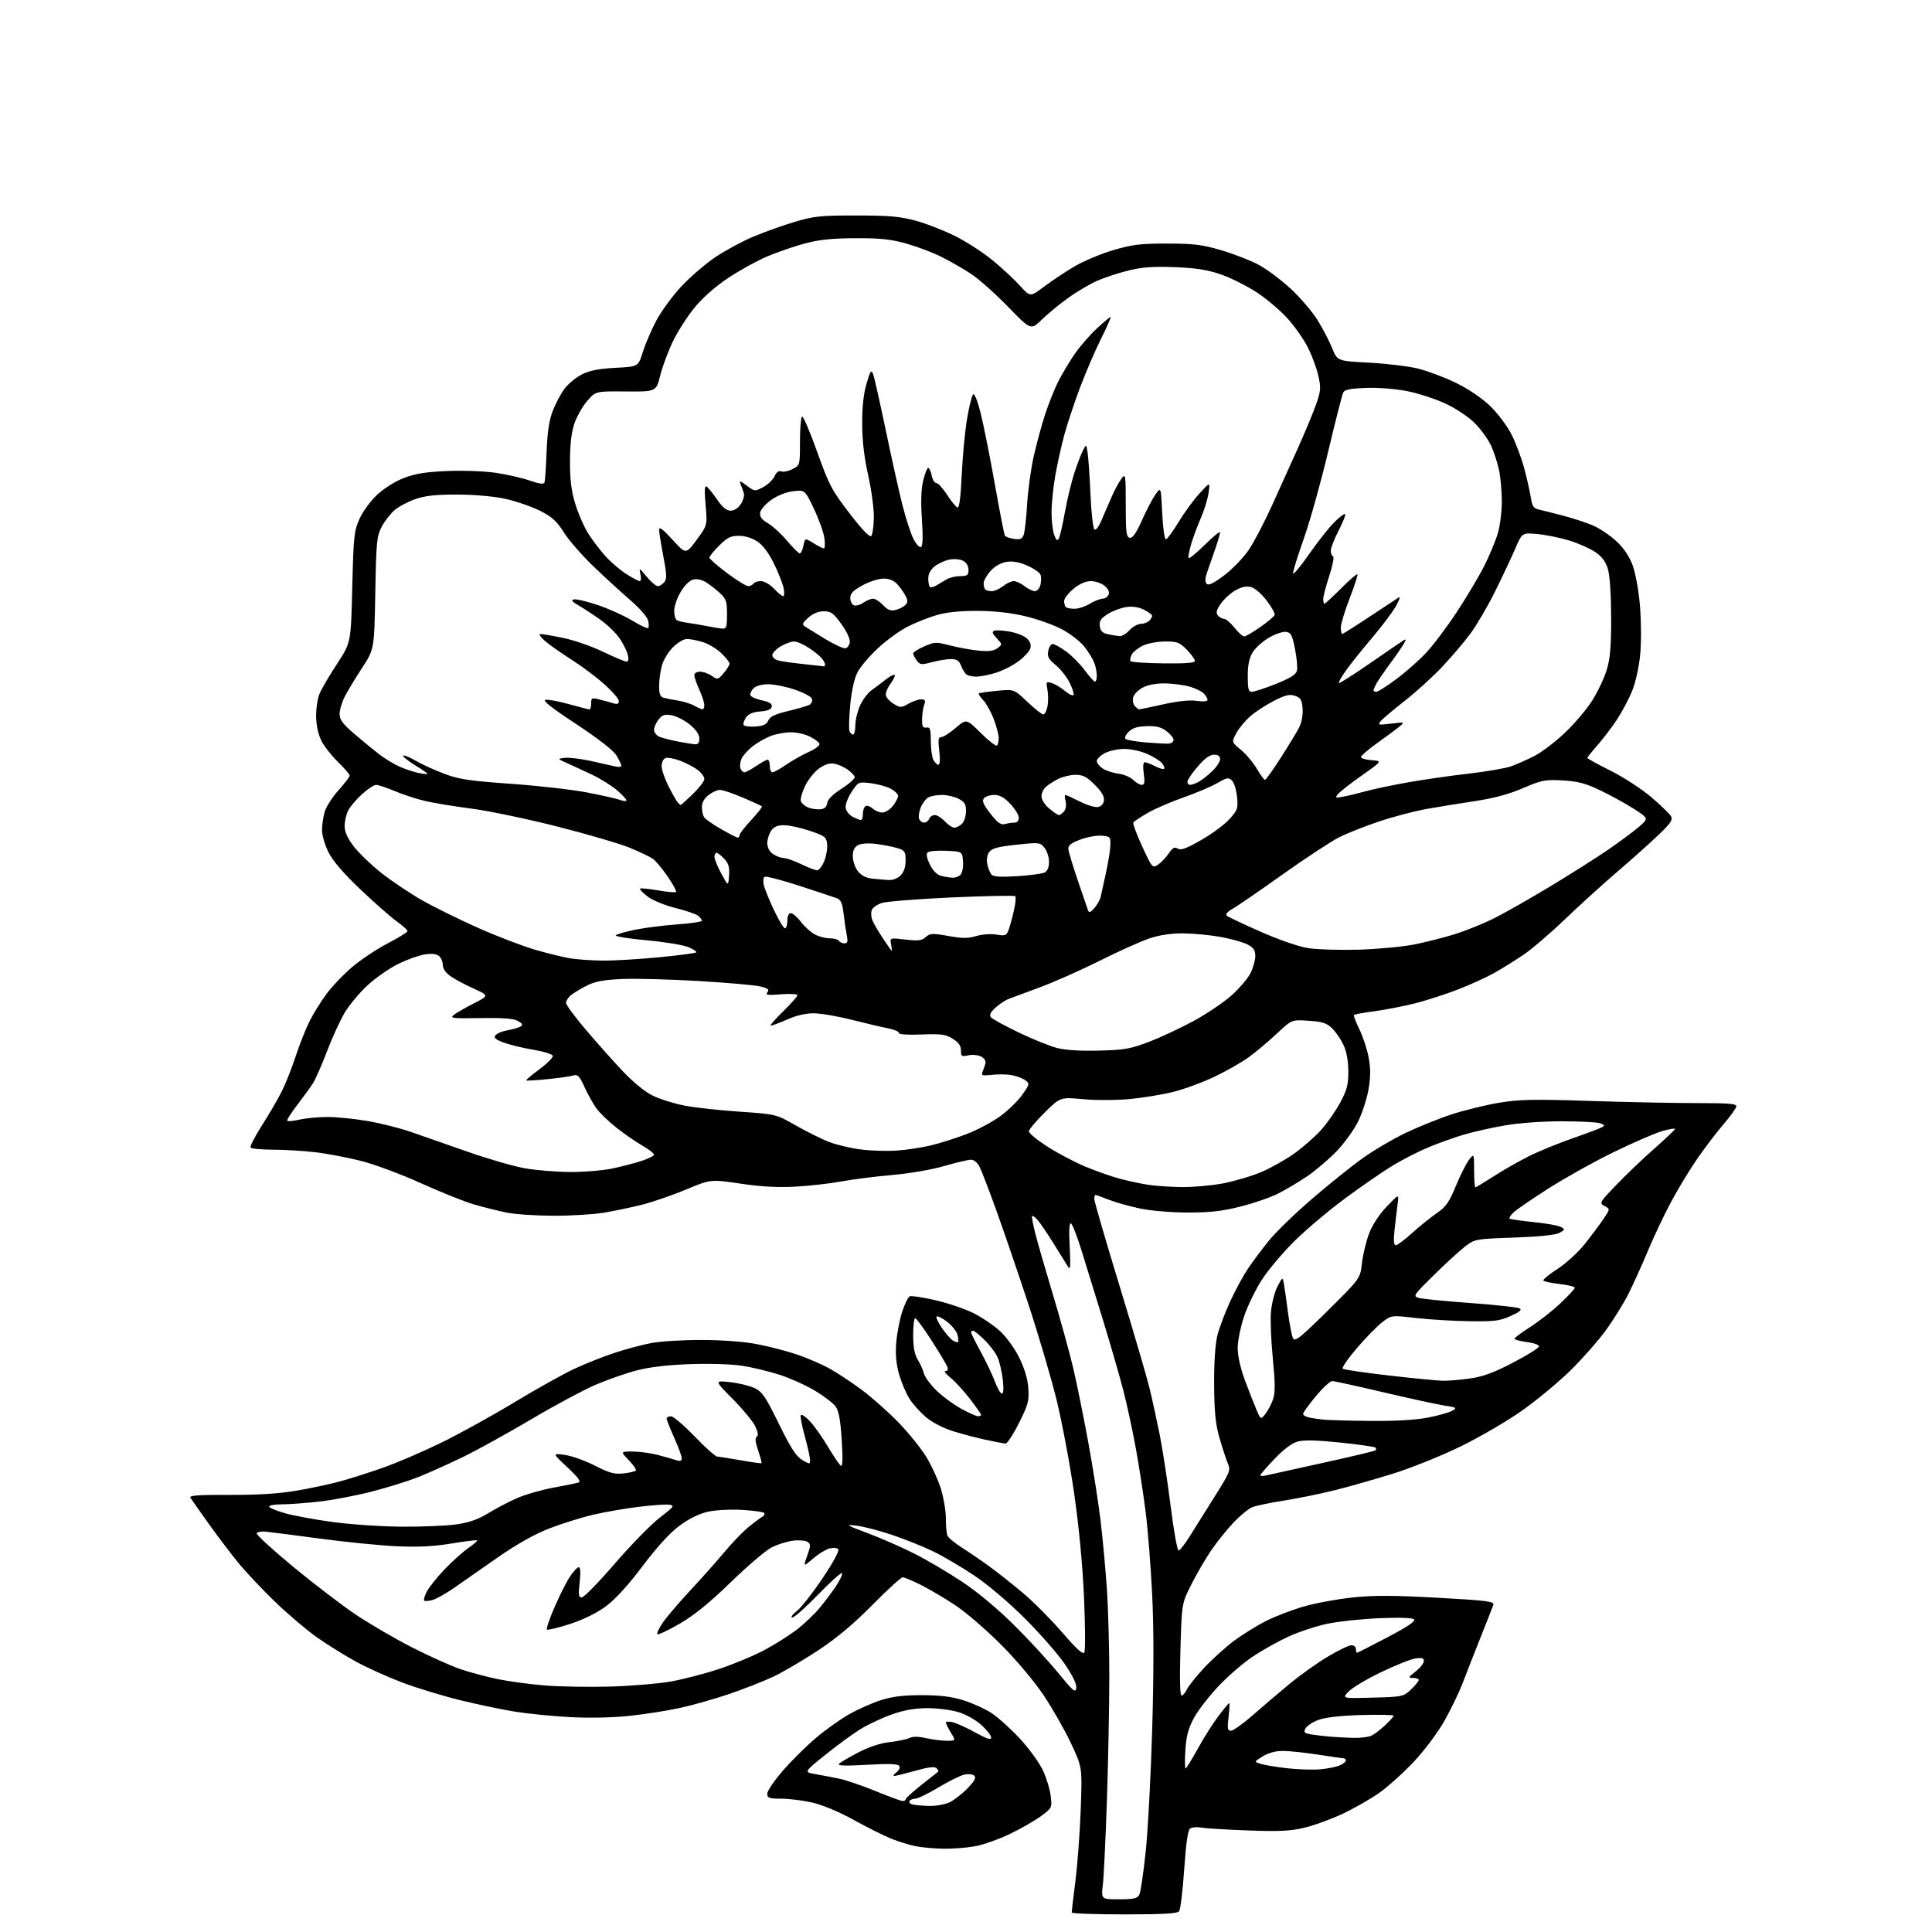 <?xml version="1.0" encoding="UTF-8" standalone="no"?>
<svg 
  version="1.1" 
  xmlns="http://www.w3.org/2000/svg" 
  xmlns:xlink="http://www.w3.org/1999/xlink" 
  xmlns:svg="http://www.w3.org/2000/svg"
  xmlns:rdf="http://www.w3.org/1999/02/22-rdf-syntax-ns#"
  xmlns:cc="http://creativecommons.org/ns#"
  xmlns:dc="http://purl.org/dc/elements/1.1/"
  viewBox="0 0 768 768"
  width="768"
  height="768"
>
<style>svg {background-color: white; }</style>"
<path stroke="none" fill="black" fill-rule="evenodd" d="M446.88,761.00C435.39,761.00 426.00,760.66 426.01,760.25C426.01,759.84 426.69,754.10 427.52,747.50C428.35,740.90 429.30,728.08 429.62,719.00C430.21,702.50 430.21,702.50 425.74,693.00C423.29,687.77 418.42,679.23 414.93,674.00C411.22,668.44 404.22,660.10 398.05,653.89C392.25,648.06 384.12,641.04 380.00,638.28C375.88,635.53 369.70,631.87 366.28,630.14C362.86,628.41 359.51,627.00 358.85,627.00C358.18,627.00 352.76,631.94 346.81,637.97C339.36,645.52 332.62,651.16 325.24,656.04C319.33,659.94 311.35,664.63 307.50,666.46C303.65,668.28 295.77,671.38 290.00,673.34C284.23,675.31 275.45,677.80 270.50,678.89C265.55,679.98 256.55,681.41 250.50,682.06C243.81,682.79 234.55,682.99 226.86,682.59C219.91,682.23 210.01,681.26 204.86,680.43C199.71,679.61 189.88,677.55 183.00,675.87C176.12,674.18 165.81,671.04 160.07,668.89C154.34,666.73 146.01,662.98 141.57,660.56C137.13,658.13 130.12,653.78 126.00,650.88C121.88,647.97 114.32,641.56 109.22,636.62C104.11,631.68 97.53,624.69 94.59,621.07C91.65,617.46 86.35,610.45 82.81,605.50C79.27,600.55 76.06,595.97 75.68,595.33C75.16,594.46 79.09,594.18 91.24,594.24C102.19,594.29 110.77,593.77 117.50,592.63C123.00,591.71 130.88,590.04 135.00,588.92C139.12,587.81 147.00,585.30 152.50,583.35C158.00,581.40 168.35,576.94 175.50,573.45C182.65,569.95 195.70,562.74 204.50,557.42C213.30,552.10 224.10,546.07 228.50,544.04C232.90,542.00 240.10,539.15 244.50,537.71C248.90,536.27 255.43,534.54 259.00,533.86C262.57,533.18 271.57,532.64 279.00,532.66C287.27,532.68 295.82,533.33 301.07,534.35C305.79,535.25 312.94,537.12 316.98,538.49C321.02,539.87 326.84,542.39 329.91,544.11C332.98,545.82 338.77,549.66 342.77,552.65C346.76,555.63 353.29,561.44 357.27,565.55C361.25,569.67 366.20,575.83 368.28,579.25C370.36,582.67 372.95,588.34 374.03,591.84C375.11,595.34 376.00,600.60 376.00,603.52C376.00,606.45 376.26,609.53 376.59,610.37C376.91,611.22 379.50,613.38 382.34,615.18C385.18,616.98 390.12,620.36 393.32,622.70C396.52,625.03 402.50,629.76 406.62,633.22C410.74,636.67 417.75,643.72 422.20,648.87C427.98,655.56 430.50,657.84 431.04,656.87C431.46,656.12 431.40,646.35 430.92,635.16C430.36,622.23 428.93,607.11 426.99,593.66C425.31,582.02 422.17,565.30 420.01,556.50C417.85,547.70 412.74,530.38 408.66,518.00C404.57,505.62 398.88,488.98 396.00,481.00C393.13,473.02 390.14,465.26 389.36,463.75C388.55,462.17 387.12,461.00 385.99,461.00C384.91,461.00 380.12,462.13 375.33,463.52C370.37,464.96 361.46,466.49 354.57,467.09C347.93,467.67 338.90,468.81 334.50,469.64C330.10,470.46 321.95,471.39 316.38,471.70C309.28,472.10 302.72,471.75 294.38,470.52C282.50,468.77 282.50,468.77 272.58,472.91C267.13,475.18 259.25,477.89 255.08,478.93C250.91,479.97 244.12,481.39 240.00,482.07C235.88,482.76 226.88,483.30 220.00,483.28C213.12,483.26 204.80,482.71 201.50,482.04C198.20,481.38 192.35,479.93 188.50,478.81C184.65,477.69 175.15,473.88 167.38,470.36C159.62,466.84 148.86,462.83 143.48,461.47C138.09,460.10 129.82,458.54 125.09,458.00C120.37,457.46 112.81,457.01 108.31,457.01C103.80,457.00 99.88,456.62 99.59,456.15C99.31,455.69 101.34,451.75 104.11,447.40C106.88,443.06 110.40,437.02 111.93,434.00C113.46,430.98 115.97,424.68 117.50,420.00C119.03,415.32 121.52,409.02 123.03,406.00C124.54,402.97 127.62,398.02 129.87,395.00C132.11,391.97 136.75,387.14 140.18,384.26C143.60,381.37 149.91,377.19 154.20,374.96C158.49,372.72 162.00,370.55 162.00,370.12C162.00,369.69 160.04,367.93 157.63,366.20C155.23,364.48 148.74,358.76 143.21,353.50C136.51,347.13 132.29,342.21 130.57,338.77C129.16,335.93 128.00,332.01 128.01,330.05C128.01,328.10 128.47,324.85 129.03,322.83C129.59,320.81 132.06,316.92 134.52,314.18C136.99,311.45 139.00,308.80 139.00,308.31C139.00,307.82 136.94,305.41 134.42,302.96C131.90,300.51 128.93,296.74 127.82,294.59C126.58,292.20 125.75,288.53 125.67,285.09C125.60,282.02 126.17,277.93 126.93,276.00C127.69,274.07 130.83,268.68 133.91,264.00C139.50,255.50 139.50,255.50 140.03,233.50C140.52,213.28 140.75,211.08 142.89,206.29C144.18,203.39 147.30,199.12 149.91,196.68C152.64,194.13 157.08,191.34 160.55,190.01C165.01,188.29 169.30,187.60 177.69,187.24C183.90,186.97 192.47,187.28 196.95,187.93C201.38,188.58 207.50,189.97 210.55,191.02C214.66,192.43 216.19,192.61 216.48,191.71C216.69,191.05 217.05,185.55 217.29,179.50C217.60,171.57 218.29,167.02 219.79,163.19C220.92,160.27 223.04,156.33 224.48,154.43C225.93,152.53 229.00,150.02 231.31,148.84C234.35,147.28 237.99,146.57 244.61,146.22C253.72,145.74 253.72,145.74 255.46,140.12C256.42,137.03 258.80,131.45 260.74,127.72C262.69,123.99 267.17,117.82 270.71,114.00C274.25,110.18 280.42,104.86 284.42,102.18C288.43,99.50 295.26,95.82 299.60,94.01C303.95,92.19 311.32,89.56 316.00,88.17C323.57,85.92 326.26,85.64 340.50,85.66C353.60,85.67 357.88,86.05 364.13,87.77C368.33,88.92 375.41,91.69 379.88,93.94C384.34,96.18 391.04,100.54 394.75,103.61C398.46,106.69 403.31,111.20 405.51,113.64C409.53,118.08 409.53,118.08 415.01,113.96C418.03,111.70 423.43,108.10 427.00,105.97C430.57,103.85 437.55,100.91 442.50,99.45C450.15,97.20 453.38,96.81 464.00,96.82C474.56,96.83 477.89,97.24 485.47,99.48C490.41,100.93 497.08,103.52 500.29,105.24C503.51,106.95 509.25,111.24 513.06,114.76C516.87,118.29 521.67,123.90 523.74,127.24C525.81,130.58 528.43,135.61 529.56,138.41C531.62,143.50 531.62,143.50 544.12,144.16C551.00,144.52 559.75,145.57 563.56,146.49C567.38,147.42 574.19,149.97 578.70,152.17C583.72,154.61 589.01,158.19 592.34,161.39C595.39,164.32 599.13,169.30 600.88,172.76C602.58,176.14 604.85,182.19 605.92,186.20C606.99,190.22 608.16,195.41 608.52,197.75C609.07,201.31 609.61,202.10 611.84,202.59C613.30,202.92 617.65,204.01 621.50,205.02C625.35,206.03 630.62,207.77 633.22,208.88C635.82,209.99 639.96,212.77 642.43,215.04C645.41,217.79 647.61,221.02 648.96,224.63C650.14,227.77 651.38,234.60 651.91,240.78C652.41,246.69 652.46,255.36 652.01,260.10C651.54,265.12 650.20,271.17 648.81,274.61C647.50,277.86 644.75,283.04 642.70,286.14C640.65,289.23 637.18,293.79 634.98,296.28C632.79,298.77 631.00,301.02 631.00,301.28C631.00,301.55 635.16,303.84 640.25,306.38C645.34,308.92 652.60,313.64 656.39,316.87C660.17,320.09 663.71,323.52 664.25,324.48C665.05,325.91 664.08,327.32 658.98,332.18C655.54,335.45 648.17,342.02 642.61,346.78C637.05,351.55 627.77,359.98 621.98,365.53C616.20,371.07 608.78,377.42 605.48,379.63C602.19,381.84 597.00,385.06 593.94,386.79C590.88,388.52 584.35,391.49 579.44,393.38C574.52,395.28 566.90,397.74 562.50,398.85C558.10,399.96 550.93,401.35 546.57,401.95C542.21,402.54 538.45,403.22 538.21,403.45C537.98,403.68 538.96,406.27 540.39,409.19C541.81,412.11 543.47,417.15 544.07,420.39C544.86,424.67 544.85,428.11 544.04,432.89C543.43,436.53 541.59,442.27 539.95,445.65C538.31,449.03 534.39,454.46 531.24,457.72C528.08,460.97 522.80,465.46 519.50,467.68C516.20,469.90 511.07,472.95 508.09,474.46C505.11,475.97 498.42,478.28 493.21,479.60C485.95,481.44 481.08,482.00 472.33,482.00C465.86,482.00 457.63,481.32 453.32,480.43C449.14,479.57 443.52,477.99 440.83,476.93C438.13,475.87 435.72,475.00 435.46,475.00C435.21,475.00 435.00,475.74 435.00,476.65C435.00,477.56 439.48,492.97 444.96,510.90C450.43,528.83 455.80,547.10 456.88,551.50C457.96,555.90 459.81,564.37 461.00,570.31C462.18,576.26 464.15,589.09 465.36,598.81C466.58,608.54 468.00,616.44 468.54,616.36C469.07,616.29 471.07,613.70 473.00,610.61C474.93,607.51 479.38,600.41 482.90,594.82C489.04,585.06 489.25,584.52 488.02,581.57C487.32,579.88 485.84,575.35 484.74,571.50C483.19,566.10 482.71,561.31 482.64,550.50C482.58,541.86 483.06,534.40 483.89,531.00C484.63,527.98 486.94,521.82 489.02,517.33C491.10,512.83 494.27,506.98 496.06,504.33C497.86,501.67 501.54,496.74 504.24,493.37C506.94,490.00 514.63,482.52 521.33,476.75C528.02,470.98 537.10,463.68 541.50,460.53C545.89,457.38 553.62,452.82 558.66,450.40C563.70,447.98 571.99,444.64 577.08,442.97C582.17,441.31 590.65,439.24 595.92,438.36C604.02,437.02 609.60,436.91 632.00,437.64C646.58,438.11 665.70,438.50 674.50,438.50C687.88,438.50 690.45,438.73 690.19,439.94C690.02,440.73 687.73,443.88 685.10,446.94C682.47,450.00 677.82,456.10 674.77,460.50C671.71,464.90 666.94,472.77 664.16,478.00C661.38,483.23 657.25,491.96 654.98,497.42C652.71,502.87 649.26,510.51 647.30,514.39C645.35,518.27 641.27,524.83 638.23,528.97C635.20,533.11 628.94,540.21 624.33,544.74C619.72,549.27 611.12,556.41 605.23,560.60C599.28,564.83 588.26,571.26 580.50,575.04C572.76,578.81 560.69,583.66 553.50,585.88C546.35,588.10 535.98,591.04 530.46,592.42C524.93,593.80 515.93,595.63 510.46,596.49C504.98,597.35 499.28,598.54 497.80,599.13C496.31,599.72 492.92,602.52 490.25,605.35C487.57,608.18 483.56,613.20 481.33,616.50C479.10,619.80 475.59,625.85 473.53,629.94C469.78,637.38 469.78,637.38 469.24,655.69C468.90,667.45 469.06,674.00 469.69,674.00C470.23,674.00 471.16,672.95 471.75,671.66C472.33,670.37 475.37,666.55 478.50,663.17C481.63,659.79 486.96,654.94 490.35,652.40C493.73,649.86 499.52,646.25 503.21,644.39C506.90,642.53 513.65,639.94 518.21,638.62C522.77,637.30 531.43,635.69 537.46,635.05C545.98,634.13 553.53,634.15 571.28,635.12C591.20,636.22 594.07,636.58 593.62,637.94C593.34,638.80 591.13,644.45 588.70,650.50C586.28,656.55 583.10,664.65 581.65,668.50C580.20,672.35 576.87,679.29 574.26,683.93C571.53,688.75 566.33,695.72 562.08,700.25C558.00,704.59 551.85,710.15 548.42,712.59C544.99,715.04 538.38,718.82 533.74,721.00C529.09,723.18 522.18,725.69 518.39,726.58C512.90,727.88 508.36,728.09 496.00,727.63C487.48,727.31 479.15,726.80 477.50,726.49C475.85,726.19 473.89,726.35 473.15,726.84C472.20,727.47 471.49,732.29 470.74,743.12C470.16,751.58 469.25,759.06 468.72,759.75C468.00,760.68 462.40,761.00 446.88,761.00zM444.83,755.00C450.60,755.00 452.11,754.67 452.88,753.23C453.40,752.26 454.55,744.49 455.44,735.98C456.33,727.47 457.50,705.42 458.03,687.00C458.67,664.78 458.66,646.76 457.99,633.50C457.44,622.50 456.28,607.88 455.41,601.00C454.55,594.12 452.77,582.65 451.46,575.50C450.15,568.35 447.91,558.00 446.48,552.50C445.06,547.00 441.41,534.40 438.38,524.50C435.34,514.60 431.50,502.11 429.82,496.74C428.15,491.38 426.32,486.70 425.75,486.34C425.05,485.91 424.88,488.91 425.22,495.60C425.61,503.15 425.47,505.06 424.62,503.65C424.00,502.64 421.40,498.44 418.83,494.32C416.26,490.20 413.38,485.97 412.42,484.91C411.46,483.85 410.50,483.17 410.28,483.38C410.07,483.60 410.61,486.64 411.50,490.14C412.38,493.64 415.54,504.60 418.52,514.50C421.50,524.40 425.11,537.45 426.54,543.50C427.97,549.55 430.67,562.83 432.54,573.00C434.40,583.17 436.61,597.12 437.44,604.00C438.27,610.88 439.41,623.02 439.96,631.00C440.52,638.98 440.97,654.95 440.97,666.50C440.96,678.05 440.53,700.10 440.02,715.50C439.50,730.90 438.78,746.09 438.40,749.25C437.72,755.00 437.72,755.00 444.83,755.00zM375.07,734.89C371.45,734.83 366.48,734.39 364.00,733.90C361.52,733.42 357.13,732.06 354.23,730.89C351.33,729.71 344.61,726.35 339.30,723.41C333.48,720.20 326.95,717.47 322.87,716.54C319.15,715.69 313.61,715.00 310.55,715.00C305.66,715.00 305.00,714.76 305.00,712.99C305.00,711.89 307.84,707.73 311.32,703.74C314.79,699.76 320.75,693.87 324.57,690.66C328.38,687.45 334.35,683.23 337.83,681.28C341.30,679.34 346.93,676.86 350.33,675.79C354.77,674.38 359.31,673.83 366.50,673.85C373.74,673.86 378.31,674.43 383.04,675.91C386.64,677.03 391.70,679.35 394.28,681.06C396.86,682.77 401.89,687.32 405.45,691.17C409.02,695.02 413.10,700.63 414.52,703.64C415.94,706.64 417.36,711.25 417.67,713.88C418.23,718.59 418.18,718.70 413.87,721.89C411.47,723.68 405.90,726.88 401.50,729.00C397.10,731.12 390.83,733.34 387.57,733.93C384.30,734.52 378.68,734.95 375.07,734.89zM369.35,717.88C372.02,717.95 375.65,717.31 377.43,716.47C379.20,715.62 382.40,713.15 384.53,710.97C387.35,708.08 388.10,706.70 387.30,705.90C386.68,705.28 384.96,705.07 383.35,705.43C381.78,705.78 377.15,708.07 373.05,710.53C368.95,712.99 364.81,715.00 363.85,715.00C362.90,715.00 361.86,715.42 361.55,715.92C361.23,716.43 361.77,717.06 362.74,717.31C363.71,717.56 366.68,717.82 369.35,717.88zM358.75,715.93C359.44,715.97 360.00,715.66 360.00,715.25C360.01,714.84 362.82,712.27 366.25,709.55C369.69,706.83 372.69,704.46 372.93,704.28C373.17,704.11 372.89,703.49 372.30,702.90C371.54,702.14 369.07,702.44 363.80,703.92C359.72,705.06 355.95,705.99 355.44,705.97C354.92,705.95 355.33,705.31 356.35,704.53C357.37,703.76 357.88,702.62 357.49,701.99C356.98,701.16 353.36,701.03 344.64,701.53C336.11,702.02 332.80,701.91 333.50,701.17C334.05,700.58 337.50,698.55 341.16,696.64C345.41,694.42 349.94,692.93 353.66,692.52C356.87,692.16 360.42,691.42 361.53,690.88C362.88,690.23 365.08,690.24 368.03,690.92C370.49,691.49 374.18,691.96 376.24,691.98C379.97,692.00 379.97,692.00 377.99,688.75C376.90,686.96 376.01,685.15 376.00,684.73C376.00,684.31 377.24,684.26 378.75,684.62C380.26,684.98 384.31,686.82 387.75,688.72C392.35,691.26 394.00,691.78 394.00,690.70C394.00,689.89 392.23,687.63 390.06,685.67C387.80,683.64 383.88,681.45 380.88,680.56C378.00,679.70 372.46,679.01 368.57,679.02C363.69,679.04 359.37,679.79 354.65,681.46C350.88,682.79 345.34,685.37 342.33,687.19C339.32,689.01 332.96,693.64 328.20,697.47C319.53,704.44 319.53,704.44 324.02,705.22C326.48,705.65 330.75,706.47 333.50,707.03C336.25,707.59 342.77,709.81 348.00,711.96C353.23,714.11 358.06,715.90 358.75,715.93zM524.90,703.32C527.87,703.04 531.36,702.34 532.65,701.75C533.94,701.16 535.00,700.30 535.00,699.84C535.00,699.38 534.66,698.99 534.25,698.98C533.84,698.97 529.23,698.31 524.00,697.50C518.77,696.69 512.48,696.03 510.00,696.02C507.13,696.01 504.23,696.78 502.00,698.16C498.50,700.31 498.50,700.31 501.00,701.13C502.38,701.58 507.10,702.38 511.50,702.89C515.90,703.40 521.93,703.59 524.90,703.32zM471.28,703.00C471.58,703.00 473.73,699.51 476.07,695.25C478.41,690.99 482.10,685.14 484.28,682.25C486.46,679.36 488.42,677.00 488.63,677.00C488.84,677.00 488.73,679.48 488.37,682.50C487.82,687.16 487.97,688.00 489.34,688.00C490.22,688.00 494.15,685.19 498.07,681.75C501.98,678.31 508.63,672.66 512.84,669.19C517.05,665.71 523.87,660.88 527.98,658.44C532.09,656.00 536.26,654.00 537.23,654.00C538.20,654.00 539.00,654.67 539.00,655.50C539.00,656.33 539.19,657.00 539.42,657.00C539.65,657.00 545.08,654.24 551.49,650.88C559.35,646.75 562.82,644.42 562.14,643.74C561.51,643.11 556.35,642.93 548.31,643.26C541.27,643.56 531.90,644.56 527.50,645.50C523.10,646.44 516.21,648.72 512.19,650.57C508.17,652.41 501.83,655.96 498.09,658.44C494.35,660.93 488.19,666.24 484.40,670.25C480.60,674.26 476.19,679.98 474.59,682.95C472.37,687.07 471.56,690.11 471.21,695.68C470.95,699.71 470.98,703.00 471.28,703.00zM537.82,690.83C540.74,690.92 544.11,690.50 545.32,689.88C546.52,689.26 548.96,687.38 550.75,685.68C552.54,683.99 554.00,682.34 554.00,682.01C554.00,681.68 548.26,681.56 541.25,681.75C533.11,681.98 526.96,682.66 524.24,683.64C521.89,684.48 519.53,686.01 518.98,687.04C518.12,688.65 518.43,688.98 521.24,689.45C523.03,689.74 526.30,690.14 528.50,690.33C530.70,690.51 534.89,690.74 537.82,690.83zM545.69,674.84C557.61,674.51 557.94,674.44 560.94,671.56C562.62,669.95 564.00,668.26 564.00,667.81C564.00,667.37 562.99,667.00 561.75,666.99C559.67,666.98 559.75,666.78 562.75,664.42C564.54,663.01 566.00,661.15 566.00,660.30C566.00,659.08 565.25,658.86 562.52,659.30C560.61,659.61 554.42,662.10 548.77,664.83C543.12,667.56 537.38,671.01 536.00,672.49C533.50,675.17 533.50,675.17 545.69,674.84zM427.84,671.07C428.06,669.55 426.50,666.26 423.36,661.62C420.71,657.70 413.58,649.54 407.52,643.48C400.97,636.93 392.72,629.93 387.21,626.25C382.11,622.84 374.69,618.48 370.72,616.58C366.75,614.67 359.37,611.74 354.33,610.05C349.28,608.36 342.98,606.75 340.33,606.45C335.93,605.97 336.35,606.24 345.00,609.49C350.23,611.44 358.55,615.10 363.50,617.60C368.45,620.11 376.99,625.14 382.48,628.79C388.57,632.83 396.59,639.52 403.08,645.96C408.92,651.75 416.80,660.30 420.60,664.95C426.56,672.25 427.55,673.09 427.84,671.07zM242.50,670.44C250.75,670.21 261.55,669.31 266.50,668.45C271.45,667.59 280.23,665.31 286.00,663.39C291.77,661.47 299.88,658.08 304.00,655.86C308.12,653.65 313.87,650.01 316.77,647.78C319.68,645.54 323.77,641.64 325.87,639.11C327.98,636.57 330.96,632.58 332.50,630.23C334.03,627.88 335.02,625.69 334.68,625.35C334.35,625.02 330.10,628.85 325.23,633.87C320.37,638.89 315.74,643.00 314.94,642.99C314.15,642.98 314.95,641.84 316.73,640.43C318.51,639.03 323.15,633.12 327.04,627.30C331.32,620.91 333.76,616.36 333.20,615.80C332.70,615.30 331.13,615.18 329.72,615.53C328.31,615.89 325.38,617.70 323.21,619.55C319.28,622.92 319.28,622.92 320.89,618.42C322.32,614.44 322.33,613.82 321.00,612.92C320.18,612.37 317.59,612.15 315.25,612.44C312.91,612.73 309.08,613.93 306.75,615.12C304.41,616.30 297.10,622.53 290.50,628.94C282.04,637.17 276.05,642.03 270.20,645.43C265.64,648.08 261.64,649.97 261.31,649.64C260.97,649.31 262.01,647.15 263.60,644.85C265.20,642.55 270.11,636.81 274.52,632.08C278.93,627.36 284.92,620.62 287.84,617.11C290.76,613.59 294.96,609.20 297.18,607.35C299.40,605.50 301.95,603.57 302.85,603.07C303.75,602.56 304.15,601.82 303.74,601.41C303.34,601.00 299.35,600.46 294.89,600.20C290.34,599.94 284.42,600.26 281.41,600.93C277.97,601.70 273.94,603.68 270.20,606.43C266.34,609.27 261.35,614.72 255.45,622.54C249.62,630.27 244.55,635.81 240.79,638.58C237.18,641.23 231.88,643.84 226.53,645.58C221.85,647.10 217.75,648.08 217.43,647.76C217.10,647.44 218.46,643.42 220.45,638.84C222.44,634.25 225.18,628.82 226.55,626.75C227.91,624.69 229.49,623.00 230.06,623.00C230.74,623.00 230.86,625.09 230.42,629.00C229.85,634.02 229.99,635.00 231.28,635.00C232.12,635.00 238.01,628.96 244.38,621.58C250.74,614.20 258.77,605.99 262.22,603.33C267.91,598.95 268.27,598.47 266.04,598.15C264.69,597.96 259.29,598.33 254.04,598.97C248.79,599.60 240.68,601.01 236.00,602.08C231.32,603.16 223.45,605.61 218.50,607.53C212.54,609.84 205.61,613.72 198.00,619.01C191.68,623.40 183.88,628.84 180.67,631.09C177.46,633.35 173.56,635.55 171.99,636.00C170.43,636.45 168.91,636.58 168.62,636.28C168.32,635.99 168.80,634.35 169.68,632.65C170.56,630.95 173.72,627.00 176.71,623.87C179.69,620.74 183.91,616.95 186.08,615.44C188.26,613.94 189.87,612.53 189.66,612.33C189.45,612.12 184.83,612.68 179.39,613.58C172.24,614.76 166.17,615.05 157.50,614.65C150.90,614.34 137.18,612.97 127.00,611.60C116.83,610.23 107.15,608.99 105.50,608.84C103.85,608.69 102.30,609.00 102.05,609.52C101.81,610.05 108.33,616.03 116.55,622.82C124.77,629.61 136.00,638.19 141.50,641.88C147.00,645.57 157.07,651.43 163.87,654.90C170.68,658.37 179.32,662.25 183.08,663.53C186.83,664.80 193.58,666.60 198.08,667.52C202.57,668.43 211.03,669.56 216.87,670.02C222.72,670.48 234.25,670.67 242.50,670.44zM160.00,606.88C167.97,606.93 177.65,606.51 181.50,605.96C186.49,605.24 190.08,603.98 194.00,601.57C197.03,599.71 202.16,597.01 205.42,595.58C208.67,594.14 215.20,592.25 219.92,591.38C224.64,590.51 229.18,589.58 230.00,589.32C231.06,588.98 229.75,587.21 225.52,583.25C219.55,577.67 219.55,577.67 224.48,578.34C227.20,578.71 232.59,580.63 236.46,582.60C242.24,585.55 244.27,586.10 247.80,585.71C250.16,585.45 252.38,584.95 252.73,584.60C253.08,584.25 251.84,582.40 249.99,580.49C246.61,577.00 246.61,577.00 251.55,577.01C254.27,577.02 258.75,577.63 261.50,578.36C264.25,579.10 267.51,580.02 268.75,580.42C270.39,580.94 271.00,580.74 271.00,579.66C271.00,578.85 269.65,575.18 268.00,571.50C266.35,567.82 265.00,564.41 265.00,563.91C265.00,563.41 265.77,563.00 266.72,563.00C267.66,563.00 271.89,566.60 276.12,571.00C280.35,575.40 284.41,579.02 285.15,579.03C285.89,579.05 290.08,579.71 294.46,580.49C298.84,581.27 302.55,581.78 302.71,581.62C302.87,581.47 302.26,579.19 301.37,576.56C300.25,573.27 300.07,571.57 300.81,571.12C301.54,570.67 301.35,569.34 300.23,566.98C299.33,565.07 295.30,560.18 291.28,556.12C283.96,548.74 283.96,548.74 290.23,549.43C293.68,549.81 298.07,550.88 300.00,551.81C303.00,553.26 304.37,555.27 309.62,566.00C314.32,575.60 316.47,578.93 318.87,580.34C321.92,582.13 322.00,582.13 322.00,580.32C322.00,579.30 321.08,575.15 319.96,571.10C318.84,567.05 318.09,563.23 318.31,562.62C318.52,562.00 320.13,563.03 321.90,564.91C323.66,566.78 326.93,571.40 329.17,575.18C331.42,578.95 333.71,582.32 334.27,582.67C334.96,583.09 335.07,579.74 334.60,572.40C334.10,564.56 333.42,560.83 332.19,559.13C331.25,557.83 327.63,555.04 324.14,552.93C320.65,550.82 314.36,547.96 310.15,546.57C305.94,545.19 299.12,543.54 295.00,542.91C290.62,542.24 281.89,541.98 274.00,542.27C264.98,542.61 257.95,543.46 252.80,544.84C248.56,545.97 241.24,548.55 236.53,550.57C231.82,552.60 220.44,558.71 211.23,564.16C202.03,569.61 189.91,576.31 184.30,579.05C178.69,581.78 170.75,585.36 166.66,587.00C162.57,588.64 154.11,591.30 147.86,592.91C141.61,594.52 132.13,596.32 126.79,596.92C121.45,597.51 114.81,598.00 112.04,598.00C109.27,598.00 107.00,598.39 107.00,598.87C107.00,599.35 109.81,600.54 113.25,601.52C116.69,602.51 125.35,604.10 132.50,605.06C139.65,606.02 152.03,606.84 160.00,606.88zM503.25,586.51C504.49,586.22 514.68,583.97 525.90,581.51C537.11,579.05 546.53,576.81 546.81,576.52C547.10,576.23 547.07,575.74 546.76,575.42C546.44,575.11 540.18,574.22 532.85,573.45C523.66,572.48 518.41,572.35 515.92,573.02C513.55,573.66 510.36,576.04 506.66,579.92C503.54,583.18 501.00,586.12 501.00,586.44C501.00,586.77 502.01,586.80 503.25,586.51zM399.69,573.87C399.03,573.80 395.57,573.13 392.00,572.37C388.43,571.62 382.49,570.06 378.80,568.90C374.79,567.63 370.45,565.37 367.97,563.25C365.70,561.30 362.78,558.03 361.48,555.97C360.19,553.92 358.37,549.63 357.44,546.44C356.29,542.50 355.91,538.55 356.24,534.07C356.50,530.46 357.55,524.86 358.58,521.63C359.60,518.41 361.00,515.55 361.69,515.29C362.38,515.02 367.00,515.74 371.96,516.88C376.92,518.03 383.72,520.34 387.07,522.04C390.43,523.73 395.16,526.95 397.58,529.18C400.05,531.46 403.41,536.11 405.19,539.74C407.29,544.00 408.52,548.17 408.78,551.87C409.13,556.89 408.72,558.40 405.02,565.75C402.74,570.29 400.34,573.94 399.69,573.87zM544.66,564.84C554.38,564.94 562.53,564.48 567.37,563.56C571.53,562.76 575.95,561.54 577.21,560.83C579.36,559.63 579.15,559.50 574.00,558.70C570.98,558.22 560.07,555.85 549.77,553.42C539.47,550.99 530.38,549.00 529.56,549.00C528.74,549.00 525.81,551.72 523.04,555.05C520.27,558.38 518.00,561.52 518.00,562.03C518.00,562.54 519.01,563.19 520.25,563.46C521.49,563.74 524.08,564.12 526.00,564.32C527.92,564.52 536.32,564.75 544.66,564.84zM503.08,561.95C504.11,560.60 505.47,557.99 506.09,556.14C506.95,553.60 506.92,549.65 505.96,540.02C505.27,533.00 504.94,524.57 505.24,521.29C505.54,518.02 506.69,513.57 507.80,511.42C509.73,507.67 509.84,507.61 510.31,510.00C510.58,511.38 511.32,516.51 511.95,521.41C512.59,526.32 513.51,531.09 514.02,532.03C514.78,533.46 516.99,531.70 527.82,520.99C540.71,508.25 540.71,508.25 541.41,502.06C541.80,498.67 543.07,493.37 544.25,490.30C545.55,486.90 548.29,482.73 551.26,479.61C556.14,474.50 556.14,474.50 555.55,478.81C555.22,481.19 554.68,485.80 554.34,489.06C553.91,493.18 554.06,495.00 554.85,495.00C555.47,495.00 558.38,492.83 561.31,490.17C564.25,487.51 568.64,483.97 571.08,482.29C574.78,479.74 576.04,477.95 578.76,471.37C580.55,467.04 582.90,462.38 583.99,461.00C585.96,458.50 585.96,458.50 585.98,465.25C585.99,468.96 586.21,472.00 586.47,472.00C586.73,472.00 589.99,470.03 593.72,467.63C597.45,465.22 603.68,461.66 607.58,459.70C611.47,457.75 619.26,454.54 624.90,452.58C630.54,450.62 635.87,448.61 636.74,448.13C638.08,447.38 637.95,447.12 635.95,446.48C634.64,446.07 627.71,445.73 620.54,445.73C612.84,445.74 603.61,446.42 598.00,447.41C592.77,448.32 585.52,449.96 581.88,451.04C578.23,452.12 572.00,454.35 568.03,455.99C564.06,457.62 557.57,460.93 553.61,463.33C549.65,465.74 541.13,471.62 534.67,476.40C528.20,481.18 519.16,488.81 514.56,493.35C509.97,497.89 504.16,504.79 501.64,508.67C499.13,512.56 495.93,519.14 494.54,523.29C493.14,527.45 492.00,533.12 492.00,535.90C492.00,539.00 493.11,543.94 494.89,548.72C496.48,553.00 498.55,558.28 499.49,560.45C501.19,564.40 501.19,564.40 503.08,561.95zM388.75,562.98C389.44,562.99 390.00,562.74 390.00,562.42C390.00,562.11 387.97,559.21 385.49,555.99C383.01,552.77 379.53,548.98 377.74,547.58C375.96,546.17 375.11,545.02 375.86,545.01C376.73,545.00 376.98,544.38 376.55,543.28C376.19,542.33 373.35,537.61 370.25,532.78C367.14,527.95 364.24,524.00 363.80,524.00C363.36,524.00 363.00,527.04 363.00,530.75C363.01,535.52 363.54,538.38 364.83,540.50C365.84,542.15 366.94,544.62 367.29,546.00C367.63,547.38 369.85,550.39 372.21,552.71C374.57,555.02 378.98,558.27 382.00,559.94C385.02,561.60 388.06,562.97 388.75,562.98zM398.27,554.00C398.90,554.00 399.03,551.92 398.62,548.43C398.26,545.36 397.36,541.42 396.61,539.68C395.87,537.93 393.55,534.81 391.46,532.75C389.37,530.69 387.29,529.00 386.83,529.00C386.38,529.00 386.00,529.28 386.00,529.63C386.00,529.97 387.74,533.46 389.87,537.38C392.00,541.29 394.54,546.64 395.51,549.25C396.48,551.86 397.72,554.00 398.27,554.00zM573.50,548.87C575.70,548.92 580.61,548.51 584.42,547.96C589.56,547.22 593.90,545.62 601.34,541.73C606.85,538.85 611.52,535.98 611.73,535.35C611.96,534.64 610.16,533.94 607.05,533.51C604.27,533.12 602.00,532.52 602.01,532.16C602.01,531.80 604.83,529.71 608.26,527.52C611.69,525.33 617.09,521.10 620.25,518.12C623.41,515.14 626.00,512.34 626.00,511.90C626.00,511.46 623.29,510.79 619.98,510.42C616.67,510.04 613.76,509.42 613.52,509.03C613.28,508.64 615.81,506.57 619.15,504.41C622.50,502.25 627.34,497.82 629.98,494.50C632.60,491.20 635.95,486.72 637.41,484.56C640.07,480.61 640.07,480.61 637.84,479.41C635.66,478.25 635.77,478.04 642.55,470.98C646.37,467.00 653.10,460.57 657.50,456.69C661.90,452.81 665.65,449.28 665.82,448.85C666.00,448.42 663.75,448.76 660.82,449.60C657.90,450.45 649.20,454.22 641.50,457.97C633.80,461.72 622.10,468.25 615.50,472.46C608.90,476.68 602.62,480.99 601.56,482.04C600.49,483.09 599.83,484.16 600.09,484.42C600.35,484.68 604.64,485.30 609.61,485.80C614.59,486.30 619.49,487.17 620.49,487.74C622.20,488.69 622.16,488.85 619.91,490.08C618.36,490.93 611.97,491.59 601.92,491.95C586.53,492.49 586.29,492.54 582.42,495.49C580.26,497.13 574.67,502.25 570.00,506.85C561.83,514.90 561.60,515.25 564.00,515.94C565.38,516.34 574.60,517.25 584.50,517.97C594.40,518.70 603.17,519.64 604.00,520.08C605.11,520.67 604.20,521.46 600.50,523.13C596.15,525.09 594.01,525.35 584.00,525.20C577.67,525.11 568.14,524.53 562.81,523.92C553.12,522.80 553.12,522.80 549.48,525.58C547.48,527.11 542.95,531.74 539.41,535.87C535.87,540.00 533.32,543.69 533.74,544.07C534.16,544.45 542.38,545.67 552.00,546.77C561.62,547.88 571.30,548.82 573.50,548.87zM380.86,533.47C381.07,533.26 380.96,531.97 380.61,530.59C380.27,529.22 378.40,526.88 376.47,525.41C374.53,523.93 372.67,523.00 372.32,523.34C371.98,523.68 372.97,525.79 374.52,528.03C376.07,530.26 378.04,532.48 378.91,532.97C379.77,533.45 380.65,533.68 380.86,533.47zM469.64,471.88C474.12,471.94 481.54,471.29 486.14,470.42C490.74,469.54 497.61,467.51 501.40,465.90C505.20,464.28 511.10,460.96 514.52,458.52C517.94,456.08 522.73,451.87 525.17,449.16C527.60,446.45 531.04,441.53 532.80,438.22C535.45,433.26 536.00,431.12 535.98,425.86C535.96,421.85 535.28,418.02 534.12,415.50C533.11,413.30 531.09,410.31 529.62,408.87C527.41,406.68 525.80,406.15 520.23,405.77C513.50,405.30 513.50,405.30 507.50,410.93C504.20,414.03 499.21,418.22 496.40,420.25C493.60,422.28 487.53,425.75 482.90,427.96C478.28,430.17 470.95,432.88 466.61,433.99C462.27,435.09 454.39,436.39 449.11,436.89C443.70,437.39 435.56,437.41 430.50,436.94C421.50,436.10 421.50,436.10 415.25,442.27C411.81,445.67 409.00,449.03 409.00,449.74C409.00,450.46 412.24,453.14 416.20,455.70C420.15,458.26 426.92,461.84 431.23,463.66C435.55,465.48 441.87,467.70 445.29,468.60C448.70,469.50 453.75,470.57 456.50,470.99C459.25,471.41 465.16,471.81 469.64,471.88zM226.50,465.89C232.00,465.93 239.64,465.30 243.48,464.49C247.32,463.67 252.60,462.30 255.23,461.42C257.85,460.55 260.00,459.44 260.00,458.96C260.00,458.48 257.86,456.85 255.25,455.34C252.64,453.83 248.03,450.64 245.00,448.24C241.97,445.84 238.44,442.44 237.15,440.69C235.86,438.93 233.71,435.11 232.38,432.19C230.38,427.77 229.64,426.98 227.98,427.51C226.89,427.85 222.28,428.51 217.75,428.97C213.21,429.43 209.35,429.67 209.17,429.49C208.99,429.32 211.38,427.30 214.48,425.01C217.58,422.72 219.94,420.32 219.73,419.68C219.52,419.03 216.00,417.95 211.92,417.27C207.84,416.60 202.57,415.32 200.21,414.43C196.84,413.15 196.15,412.52 197.02,411.48C197.62,410.75 199.79,409.87 201.83,409.53C203.87,409.18 206.16,408.52 206.91,408.06C207.97,407.40 207.74,406.91 205.89,405.86C204.17,404.88 200.01,404.56 191.00,404.70C179.58,404.89 178.67,404.78 180.50,403.37C181.60,402.53 185.18,400.47 188.46,398.80C194.42,395.76 194.42,395.76 188.18,392.93C184.76,391.37 180.61,389.15 178.98,387.98C177.15,386.68 176.00,384.97 176.00,383.55C176.00,382.28 175.32,380.68 174.49,380.00C173.49,379.16 171.58,378.97 168.77,379.42C166.45,379.79 161.75,381.48 158.32,383.16C154.89,384.85 149.48,388.60 146.29,391.50C143.11,394.40 138.98,399.31 137.11,402.41C135.25,405.51 132.06,412.45 130.02,417.82C127.98,423.19 125.48,428.92 124.45,430.54C123.42,432.17 120.58,436.09 118.14,439.26C115.69,442.43 113.92,445.26 114.21,445.55C114.50,445.83 116.71,445.61 119.12,445.06C121.53,444.50 126.46,444.04 130.07,444.02C133.69,444.01 140.89,444.72 146.07,445.61C151.26,446.50 159.10,448.47 163.50,450.01C167.90,451.54 178.03,455.08 186.00,457.87C193.97,460.67 204.10,463.60 208.50,464.39C212.90,465.18 221.00,465.85 226.50,465.89zM356.50,457.37C360.35,457.11 366.43,456.19 370.00,455.33C373.57,454.47 379.98,452.44 384.23,450.82C388.48,449.20 394.55,445.96 397.73,443.62C400.90,441.27 404.83,437.43 406.46,435.07C409.32,430.94 409.35,430.73 407.54,429.40C406.50,428.65 404.13,427.74 402.26,427.39C400.40,427.04 396.85,426.98 394.37,427.26C390.49,427.70 389.97,427.54 390.55,426.13C390.92,425.24 391.44,423.75 391.71,422.84C392.00,421.82 391.35,420.72 390.04,420.02C388.85,419.38 386.57,419.16 384.94,419.51C382.28,420.10 382.00,419.92 382.00,417.56C382.00,415.72 381.06,414.38 378.75,412.93C375.95,411.17 374.22,410.93 366.32,411.23C360.75,411.45 357.21,411.21 357.32,410.62C357.42,410.09 355.48,409.26 353.00,408.77C350.52,408.29 344.00,406.75 338.50,405.36C333.00,403.97 326.25,402.82 323.50,402.80C320.21,402.78 316.48,403.67 312.60,405.40C309.35,406.84 306.52,407.86 306.32,407.65C306.11,407.45 308.43,404.85 311.46,401.89C314.49,398.93 316.98,396.10 316.99,395.61C316.99,395.13 314.06,394.96 310.47,395.25C305.12,395.68 304.14,395.54 305.05,394.45C305.92,393.40 305.34,392.91 302.32,392.15C300.22,391.62 289.05,390.63 277.50,389.95C265.95,389.28 252.22,388.93 247.00,389.18C239.68,389.53 236.47,390.16 233.00,391.93C230.53,393.20 227.71,394.93 226.75,395.77C225.79,396.62 225.00,397.92 225.00,398.68C225.00,399.43 228.49,404.16 232.75,409.19C237.01,414.22 243.62,421.65 247.44,425.69C251.69,430.19 256.36,434.01 259.50,435.54C262.32,436.92 267.98,438.70 272.06,439.49C276.15,440.28 286.02,441.37 294.00,441.91C308.50,442.90 308.50,442.90 316.50,447.47C320.90,449.98 326.93,452.95 329.90,454.06C332.87,455.17 338.49,456.48 342.40,456.96C346.30,457.45 352.65,457.63 356.50,457.37zM437.00,417.63C447.17,417.36 449.48,416.94 457.00,414.04C461.68,412.23 469.66,408.49 474.74,405.71C479.83,402.93 486.48,398.43 489.53,395.71C492.58,393.00 495.96,389.04 497.04,386.93C498.12,384.81 499.00,381.72 499.00,380.07C499.00,377.69 498.33,376.70 495.83,375.41C494.09,374.51 489.25,373.17 485.08,372.42C480.91,371.68 474.22,371.05 470.22,371.03C465.45,371.01 460.84,371.71 456.86,373.05C453.52,374.17 444.65,378.16 437.14,381.92C429.64,385.67 419.00,390.40 413.50,392.42C408.00,394.44 402.35,396.54 400.95,397.09C399.54,397.63 397.16,399.23 395.65,400.63C393.68,402.45 393.19,403.52 393.92,404.40C394.47,405.07 399.48,407.80 405.04,410.47C410.60,413.14 417.48,415.91 420.33,416.63C423.58,417.46 429.77,417.83 437.00,417.63zM239.50,381.85C243.90,381.90 253.95,381.31 261.84,380.55C269.73,379.78 276.44,378.90 276.75,378.59C277.05,378.28 275.65,377.33 273.62,376.49C271.60,375.64 264.10,374.42 256.97,373.77C249.84,373.13 244.37,372.23 244.82,371.78C245.26,371.34 248.75,370.34 252.57,369.56C256.38,368.79 263.89,367.84 269.25,367.46C274.61,367.07 279.00,366.42 279.00,366.00C279.00,365.59 278.35,364.70 277.55,364.04C276.75,363.38 272.68,361.98 268.51,360.94C264.22,359.87 259.41,357.89 257.44,356.38C255.52,354.92 254.16,353.51 254.42,353.25C254.68,352.99 257.89,353.30 261.56,353.94C265.23,354.58 268.47,354.86 268.76,354.58C269.04,354.29 267.53,351.51 265.39,348.41C263.26,345.31 260.62,342.15 259.53,341.39C258.45,340.63 254.39,338.69 250.53,337.07C246.66,335.46 233.66,331.65 221.64,328.59C209.62,325.54 194.32,322.33 187.64,321.47C180.96,320.60 172.69,319.25 169.26,318.47C165.83,317.68 160.33,315.90 157.04,314.52C153.75,313.13 150.37,312.00 149.53,312.00C148.69,312.00 146.18,313.65 143.94,315.67C141.70,317.70 139.22,320.60 138.44,322.13C137.65,323.65 137.00,326.43 137.00,328.31C137.00,330.68 138.09,333.14 140.59,336.42C142.57,339.01 147.47,343.74 151.49,346.93C155.51,350.12 162.78,355.01 167.65,357.79C172.52,360.57 182.68,365.58 190.22,368.92C197.77,372.26 207.90,376.14 212.72,377.54C217.55,378.94 223.75,380.46 226.50,380.93C229.25,381.39 235.10,381.81 239.50,381.85zM354.50,378.00C354.62,378.00 354.50,376.82 354.22,375.39C353.72,372.77 353.72,372.77 359.92,373.49C365.04,374.08 366.44,373.91 368.00,372.50C369.69,370.97 370.59,370.92 376.94,372.06C382.54,373.06 384.83,373.07 388.10,372.09C390.43,371.39 393.88,371.14 396.08,371.51C399.53,372.10 400.07,371.91 400.87,369.83C401.37,368.55 402.32,365.11 402.99,362.19C403.67,359.27 403.94,356.60 403.59,356.26C403.25,355.92 391.84,356.14 378.24,356.75C364.63,357.36 352.07,358.37 350.33,359.00C348.59,359.63 346.89,360.85 346.56,361.71C346.23,362.57 346.25,364.22 346.62,365.36C346.98,366.51 348.85,369.82 350.78,372.72C352.71,375.63 354.38,378.00 354.50,378.00zM540.00,377.51C547.42,377.30 557.29,376.39 561.93,375.49C566.56,374.59 573.99,372.71 578.43,371.31C582.87,369.91 589.90,367.06 594.05,364.97C598.20,362.89 608.10,357.26 616.05,352.47C624.00,347.68 634.35,341.13 639.06,337.91C643.76,334.68 649.36,330.53 651.51,328.68C655.40,325.32 655.40,325.32 649.45,321.50C646.18,319.40 640.18,316.10 636.12,314.17C630.21,311.36 627.22,310.57 621.12,310.23C614.14,309.85 612.82,310.11 605.40,313.31C599.86,315.69 593.84,317.32 586.40,318.44C580.40,319.34 571.67,320.76 567.00,321.59C562.33,322.43 553.92,324.63 548.33,326.50C542.73,328.37 535.52,331.23 532.29,332.86C529.06,334.49 518.93,341.15 509.78,347.66C500.63,354.17 491.69,360.31 489.91,361.29C488.04,362.34 487.07,363.45 487.59,363.95C488.09,364.43 494.17,367.32 501.11,370.37C508.63,373.68 516.30,376.32 520.11,376.91C523.62,377.45 532.58,377.72 540.00,377.51zM335.68,375.00C336.91,375.00 337.11,374.31 336.61,371.80C336.26,370.04 335.69,366.18 335.34,363.21C334.84,358.98 334.25,357.65 332.60,357.04C331.45,356.61 324.74,354.39 317.70,352.10C310.66,349.82 304.47,348.21 303.94,348.53C303.42,348.86 303.27,350.33 303.61,351.81C303.95,353.29 305.77,357.76 307.65,361.75C309.54,365.74 311.51,369.00 312.04,369.00C312.57,369.00 313.00,367.65 313.00,366.00C313.00,364.11 313.51,363.00 314.38,363.00C315.14,363.00 316.96,364.58 318.43,366.50C319.90,368.43 322.41,370.68 324.00,371.50C325.60,372.33 328.25,373.00 329.89,373.00C331.54,373.00 333.16,373.45 333.50,374.00C333.84,374.55 334.82,375.00 335.68,375.00zM435.05,360.95C436.15,359.67 437.26,357.70 437.52,356.57C437.77,355.43 438.72,351.12 439.63,347.00C440.54,342.88 441.33,337.93 441.39,336.00C441.49,332.69 441.31,332.48 437.93,332.20C435.97,332.04 432.14,332.73 429.43,333.75C425.67,335.16 424.55,336.06 424.69,337.55C424.80,338.62 426.48,344.23 428.44,350.00C430.39,355.77 432.22,361.12 432.51,361.88C432.91,362.92 433.53,362.69 435.05,360.95zM289.81,348.07C290.06,344.71 289.64,343.24 287.89,341.38C286.66,340.07 285.28,339.00 284.83,339.00C284.37,339.00 284.00,339.73 284.00,340.61C284.00,341.50 285.24,344.51 286.75,347.30C289.50,352.38 289.50,352.38 289.81,348.07zM353.25,349.83C354.85,349.93 356.84,349.16 358.00,348.00C359.32,346.68 360.00,344.67 360.00,342.08C360.00,338.53 359.69,338.06 356.75,337.15C354.96,336.59 351.18,335.85 348.34,335.49C345.18,335.09 342.36,335.27 341.09,335.95C339.61,336.74 339.00,338.05 339.00,340.40C339.00,342.23 339.91,344.89 341.03,346.31C342.39,348.04 344.27,349.01 346.78,349.27C348.82,349.49 351.74,349.74 353.25,349.83zM378.63,348.90C379.80,348.96 381.29,348.36 381.94,347.57C382.59,346.78 382.99,344.42 382.81,342.32C382.50,338.50 382.50,338.50 376.10,338.20C372.58,338.03 369.27,338.33 368.73,338.87C368.10,339.50 368.42,341.18 369.63,343.65C370.79,346.00 372.45,347.71 374.00,348.13C375.38,348.50 377.46,348.85 378.63,348.90zM404.32,348.30C409.37,347.98 414.29,347.32 415.25,346.83C416.39,346.24 417.00,344.76 417.00,342.58C417.00,340.73 416.19,338.22 415.20,337.00C413.46,334.86 413.11,334.82 404.02,335.79C396.81,336.56 394.31,337.22 393.25,338.65C392.43,339.75 392.10,341.67 392.44,343.40C392.76,345.00 393.49,346.88 394.07,347.59C394.86,348.53 397.51,348.71 404.32,348.30zM324.80,345.96C325.52,345.98 326.78,344.38 327.61,342.40C328.43,340.42 328.97,337.38 328.81,335.65C328.52,332.74 328.00,332.33 322.00,330.29C318.43,329.07 313.84,328.05 311.81,328.04C309.10,328.01 307.70,328.59 306.56,330.22C305.70,331.44 305.00,333.67 305.00,335.17C305.00,336.84 305.85,338.48 307.22,339.44C308.44,340.30 310.36,341.03 311.47,341.06C312.59,341.09 315.75,342.20 318.50,343.52C321.25,344.85 324.09,345.94 324.80,345.96zM460.29,343.75C461.50,342.95 463.42,340.95 464.54,339.31C466.14,336.97 466.92,336.55 468.18,337.34C469.40,338.11 471.61,337.31 477.48,333.94C481.72,331.52 486.77,327.78 488.71,325.64C491.95,322.04 492.19,321.35 491.75,316.80C491.49,314.08 490.59,311.16 489.75,310.32C488.37,308.94 487.77,309.05 483.86,311.31C481.46,312.69 475.47,315.24 470.54,316.96C465.62,318.68 459.21,321.45 456.31,323.11C453.41,324.77 450.81,326.49 450.53,326.95C450.25,327.40 451.83,331.69 454.05,336.48C457.97,344.98 458.13,345.16 460.29,343.75zM293.25,332.97C293.66,332.99 294.00,332.53 294.00,331.96C294.00,331.38 296.09,328.68 298.65,325.94C301.21,323.21 303.11,320.77 302.86,320.53C302.62,320.29 299.20,318.72 295.27,317.05C291.33,315.37 287.25,314.00 286.19,314.00C285.13,314.00 283.08,314.93 281.63,316.07C279.95,317.40 279.01,319.11 279.02,320.82C279.02,322.30 279.41,324.11 279.88,324.85C280.35,325.59 283.38,327.71 286.62,329.57C289.85,331.42 292.84,332.95 293.25,332.97zM379.38,329.00C380.19,329.00 381.56,328.29 382.43,327.43C383.29,326.56 384.00,324.33 384.00,322.45C384.00,319.70 383.44,318.76 381.05,317.53C379.43,316.69 376.47,316.00 374.48,316.00C372.50,316.00 370.06,316.43 369.07,316.96C368.08,317.49 366.71,319.28 366.02,320.94C365.34,322.60 365.03,324.65 365.35,325.48C365.68,326.32 366.58,327.00 367.36,327.00C368.15,327.00 369.05,326.32 369.36,325.50C369.68,324.68 370.69,324.00 371.60,324.00C372.52,324.00 374.31,325.12 375.59,326.50C376.86,327.88 378.57,329.00 379.38,329.00zM399.44,327.58C400.57,327.28 402.29,327.02 403.25,327.01C404.31,327.01 405.00,326.24 405.00,325.07C405.00,324.01 403.48,321.54 401.63,319.57C399.22,317.01 397.41,316.00 395.25,316.00C393.60,316.00 391.74,316.60 391.13,317.34C390.27,318.38 390.86,319.77 393.69,323.41C396.54,327.06 397.84,328.01 399.44,327.58zM342.25,325.99C342.66,325.99 343.00,324.90 343.00,323.56C343.00,322.22 343.48,320.82 344.06,320.46C344.65,320.10 345.92,320.52 346.89,321.40C347.86,322.28 349.60,323.00 350.76,323.00C351.91,323.00 353.79,321.81 354.93,320.37C356.07,318.92 357.00,317.13 357.00,316.39C357.00,315.65 355.63,314.34 353.95,313.47C352.27,312.60 348.71,311.63 346.04,311.32C341.26,310.75 341.16,310.80 338.52,314.79C337.02,317.06 335.98,319.85 336.17,321.15C336.35,322.41 337.62,324.02 339.00,324.71C340.38,325.40 341.84,325.98 342.25,325.99zM420.95,324.00C421.39,324.00 422.31,323.33 422.99,322.51C423.70,321.66 423.95,319.95 423.59,318.51C423.25,317.13 423.21,316.00 423.51,316.00C423.82,316.00 426.34,317.15 429.12,318.56C431.89,319.97 435.14,320.98 436.33,320.81C437.71,320.61 438.62,319.67 438.83,318.21C439.05,316.61 437.95,314.72 435.19,311.96C432.02,308.79 430.51,308.00 427.57,308.00C425.55,308.00 422.46,308.73 420.70,309.62C418.94,310.51 416.71,311.93 415.75,312.78C414.79,313.62 414.00,315.33 414.00,316.57C414.00,317.86 415.32,319.93 417.08,321.41C418.77,322.83 420.51,324.00 420.95,324.00zM326.00,321.71C327.76,321.56 328.60,320.83 328.82,319.23C329.03,317.76 331.07,315.74 334.64,313.45C337.67,311.52 339.97,309.41 339.76,308.78C339.55,308.14 338.28,306.85 336.94,305.91C335.60,304.97 333.32,303.93 331.88,303.61C330.09,303.21 328.19,303.74 325.88,305.26C324.02,306.50 321.44,309.64 320.14,312.25C318.85,314.86 318.05,317.69 318.37,318.53C318.69,319.36 319.98,320.47 321.23,320.98C322.48,321.50 324.62,321.82 326.00,321.71zM270.58,320.00C270.77,320.00 272.97,318.02 275.46,315.59C277.96,313.16 280.00,310.50 280.00,309.66C280.00,308.83 278.85,307.24 277.44,306.13C276.04,305.03 272.90,303.36 270.48,302.44C268.06,301.51 265.38,301.02 264.54,301.35C263.69,301.67 263.00,303.09 263.00,304.50C263.00,305.91 264.18,309.41 265.62,312.28C267.06,315.15 268.69,318.06 269.24,318.75C269.79,319.44 270.40,320.00 270.58,320.00zM249.00,318.28C249.28,318.02 247.70,316.24 245.51,314.34C243.32,312.43 238.82,309.59 235.51,308.03C232.20,306.47 227.70,304.38 225.50,303.40C221.50,301.60 221.50,301.60 224.57,301.25C226.26,301.06 230.99,301.64 235.07,302.54C239.16,303.45 243.51,304.42 244.75,304.71C245.99,305.00 247.00,304.84 247.00,304.37C246.99,303.89 246.11,302.06 245.04,300.29C243.81,298.28 237.85,293.64 228.99,287.79C219.01,281.21 215.48,278.41 216.90,278.19C218.01,278.01 222.23,278.80 226.27,279.94C230.32,281.07 233.94,282.00 234.31,282.00C234.69,282.00 235.00,280.92 235.00,279.61C235.00,277.40 235.26,277.28 238.25,278.04C240.04,278.49 242.51,279.17 243.75,279.55C245.40,280.05 246.00,279.83 246.00,278.70C246.00,277.85 243.41,274.84 240.25,272.01C237.09,269.17 231.18,264.75 227.12,262.18C223.06,259.60 218.34,256.28 216.62,254.78C214.90,253.28 214.08,252.05 214.79,252.03C215.50,252.01 219.55,252.70 223.79,253.57C228.03,254.43 235.19,256.90 239.69,259.07C244.20,261.23 248.41,263.00 249.05,263.00C249.82,263.00 249.99,262.06 249.55,260.25C249.18,258.74 247.69,255.77 246.24,253.67C244.80,251.56 241.27,248.18 238.40,246.17C235.53,244.15 231.68,241.63 229.84,240.57C227.38,239.16 226.94,238.55 228.16,238.27C229.07,238.06 233.34,239.07 237.65,240.52C241.96,241.96 248.10,244.74 251.30,246.68C254.50,248.63 257.37,249.96 257.68,249.65C257.99,249.35 257.96,247.98 257.62,246.62C257.28,245.25 254.22,241.74 250.84,238.82C247.45,235.89 240.92,229.93 236.33,225.56C231.73,221.19 226.29,214.99 224.24,211.78C221.18,207.00 219.40,205.39 214.50,202.96C211.20,201.32 205.12,199.24 201.00,198.32C196.51,197.32 188.88,196.63 182.00,196.60C173.40,196.57 169.17,197.01 165.22,198.37C162.31,199.36 158.58,201.32 156.93,202.72C155.27,204.11 152.94,207.11 151.75,209.38C149.76,213.16 149.55,215.32 149.18,235.79C148.78,258.08 148.78,258.08 143.91,265.54C141.23,269.64 138.13,274.78 137.02,276.96C135.91,279.14 135.00,282.22 135.00,283.81C135.00,286.09 136.21,287.74 140.75,291.63C143.91,294.34 148.38,298.02 150.67,299.80C152.96,301.58 156.79,303.88 159.17,304.90C161.55,305.92 164.96,307.02 166.75,307.35C168.54,307.68 170.00,307.80 170.00,307.62C170.00,307.45 167.69,305.86 164.87,304.11C162.05,302.36 159.99,300.68 160.29,300.37C160.60,300.07 162.80,300.97 165.18,302.37C167.57,303.77 172.67,306.10 176.51,307.55C182.44,309.79 186.47,310.40 203.07,311.57C213.83,312.33 227.45,313.88 233.34,315.01C239.23,316.15 245.05,317.46 246.27,317.92C247.50,318.39 248.72,318.55 249.00,318.28zM534.00,316.68C535.92,316.32 539.93,315.35 542.90,314.53C545.87,313.71 553.29,312.14 559.40,311.05C565.50,309.95 576.36,308.39 583.52,307.57C590.67,306.75 598.36,305.43 600.59,304.65C602.82,303.86 606.97,302.03 609.82,300.59C612.67,299.15 618.13,295.01 621.97,291.39C625.80,287.78 630.72,281.99 632.90,278.54C635.08,275.08 637.68,269.61 638.67,266.38C640.07,261.81 640.47,257.15 640.46,245.50C640.44,236.45 639.94,228.82 639.18,226.26C638.29,223.25 636.85,221.29 634.21,219.49C632.17,218.09 627.58,216.04 624.00,214.92C620.42,213.81 614.70,212.63 611.28,212.31C605.07,211.72 605.07,211.72 602.33,218.11C600.82,221.62 597.22,229.27 594.32,235.11C591.42,240.94 587.04,248.44 584.60,251.76C582.15,255.09 577.07,261.06 573.32,265.04C569.57,269.02 562.86,275.12 558.40,278.60C553.95,282.08 549.67,285.69 548.90,286.62C547.60,288.19 547.91,288.27 553.00,287.65C558.34,287.00 558.44,287.03 556.40,288.74C555.25,289.71 551.31,292.64 547.65,295.24C543.99,297.85 541.00,300.42 541.00,300.94C541.00,301.46 542.91,302.02 545.25,302.19C549.50,302.50 549.50,302.50 541.41,308.21C536.96,311.35 532.68,314.68 531.91,315.62C530.61,317.19 530.79,317.28 534.00,316.68zM453.86,312.00C454.96,312.00 455.14,311.00 454.66,307.50C454.27,304.68 454.42,303.00 455.07,303.00C455.64,303.00 457.47,303.71 459.14,304.57C460.82,305.44 462.43,305.90 462.74,305.60C463.04,305.30 462.66,304.29 461.89,303.36C461.13,302.43 458.52,300.80 456.09,299.72C453.66,298.64 449.61,297.74 447.09,297.71C444.57,297.68 441.04,298.42 439.25,299.35C437.46,300.29 436.00,301.70 436.00,302.50C436.00,303.30 437.07,304.65 438.37,305.51C439.67,306.36 442.48,307.28 444.62,307.55C446.75,307.83 449.38,308.94 450.47,310.03C451.56,311.11 453.08,312.00 453.86,312.00zM473.07,312.00C473.65,312.00 475.11,311.50 476.32,310.88C477.52,310.26 479.96,308.38 481.75,306.68C483.54,304.99 485.00,302.80 485.00,301.80C485.00,300.56 484.25,300.00 482.58,300.00C480.93,300.00 478.86,301.51 476.08,304.75C473.85,307.36 472.01,310.06 472.01,310.75C472.00,311.44 472.48,312.00 473.07,312.00zM502.85,310.00C503.21,309.99 506.03,306.06 509.11,301.25C512.20,296.44 515.49,291.01 516.42,289.19C517.43,287.21 517.99,284.22 517.80,281.71C517.55,278.22 517.06,277.38 514.84,276.61C512.70,275.86 511.06,276.24 506.56,278.51C503.47,280.08 499.25,282.80 497.19,284.57C495.12,286.34 492.55,289.41 491.49,291.39C489.54,295.00 489.54,295.00 493.27,298.07C495.32,299.76 498.17,303.14 499.60,305.57C501.02,308.01 502.48,310.00 502.85,310.00zM295.92,307.00C296.47,307.00 298.57,305.88 300.60,304.50C302.62,303.12 304.67,302.00 305.14,302.00C305.61,302.00 306.00,303.12 306.00,304.50C306.00,305.88 306.48,307.00 307.07,307.00C307.66,307.00 310.15,305.62 312.60,303.93C315.06,302.24 319.10,299.96 321.59,298.86C324.08,297.76 325.95,296.32 325.74,295.68C325.53,295.03 323.81,293.73 321.93,292.80C320.04,291.86 316.70,291.09 314.50,291.09C312.30,291.09 308.81,291.69 306.75,292.43C304.68,293.16 301.39,294.99 299.43,296.49C297.47,297.98 295.38,300.26 294.80,301.54C294.22,302.82 294.01,304.58 294.34,305.44C294.67,306.30 295.38,307.00 295.92,307.00zM373.04,304.00C373.64,304.00 373.76,301.84 373.37,298.50C372.85,294.05 373.00,293.00 374.18,293.00C374.98,293.00 377.56,291.36 379.90,289.36C384.15,285.71 384.15,285.71 389.88,291.38C393.03,294.50 395.92,296.74 396.31,296.36C396.69,295.98 397.00,294.62 397.00,293.34C397.00,292.07 396.12,288.70 395.04,285.87C393.97,283.04 392.09,279.66 390.87,278.36C389.65,277.07 388.85,275.84 389.08,275.64C389.31,275.44 392.55,274.97 396.28,274.61C403.05,273.94 403.05,273.94 408.37,278.97C411.30,281.74 414.16,284.00 414.72,284.00C415.29,284.00 416.04,282.57 416.39,280.82C416.74,279.07 416.73,276.09 416.38,274.21C415.77,270.95 415.86,270.82 418.12,271.53C419.43,271.94 421.83,273.39 423.46,274.75C425.09,276.11 426.58,276.76 426.77,276.19C426.96,275.62 426.20,273.36 425.09,271.17C423.97,268.98 421.51,265.91 419.62,264.35C416.80,262.02 416.27,261.00 416.70,258.75C416.99,257.24 417.79,256.00 418.47,256.00C419.14,256.00 421.54,257.33 423.79,258.96C426.04,260.59 429.37,263.95 431.19,266.42C433.01,268.90 434.84,270.94 435.25,270.96C435.66,270.98 436.00,269.90 436.00,268.57C436.00,267.23 435.54,264.91 434.97,263.42C434.40,261.93 432.62,259.05 431.02,257.02C429.41,254.99 425.43,251.91 422.18,250.18C418.93,248.44 412.34,246.09 407.53,244.95C401.75,243.58 395.31,242.86 388.51,242.83C381.70,242.81 376.27,243.36 372.42,244.48C369.22,245.41 364.03,247.47 360.89,249.05C357.75,250.64 352.41,254.50 349.03,257.64C345.64,260.77 341.96,265.12 340.84,267.31C339.58,269.78 338.50,274.66 337.98,280.24C337.52,285.16 337.38,289.83 337.68,290.60C337.97,291.37 338.62,292.00 339.11,292.00C339.60,292.00 340.01,290.31 340.02,288.25C340.03,286.19 340.89,282.64 341.92,280.38C342.95,278.11 344.99,275.41 346.46,274.38C347.92,273.34 350.47,271.43 352.10,270.13C353.74,268.82 355.33,268.00 355.63,268.30C355.93,268.60 355.19,270.17 353.99,271.80C352.79,273.42 351.96,275.51 352.15,276.45C352.34,277.38 353.75,278.89 355.28,279.82C357.89,281.40 358.25,281.39 361.11,279.75C362.79,278.79 365.06,278.00 366.15,278.00C367.77,278.00 367.99,278.41 367.35,280.25C366.92,281.49 366.56,284.07 366.54,286.00C366.51,288.79 366.86,289.44 368.25,289.21C369.74,288.96 370.00,289.73 370.00,294.52C370.00,297.61 370.47,301.00 371.04,302.07C371.60,303.13 372.51,304.00 373.04,304.00zM276.25,295.86C277.47,295.96 278.00,295.27 278.00,293.57C278.00,291.99 276.71,290.08 274.28,288.08C272.23,286.39 269.00,284.72 267.10,284.36C264.27,283.83 263.33,284.12 261.83,285.97C260.82,287.21 260.00,289.08 260.00,290.13C260.00,291.18 261.01,292.44 262.25,292.93C263.49,293.41 266.75,294.24 269.50,294.77C272.25,295.29 275.29,295.79 276.25,295.86zM464.50,295.61C465.60,295.55 466.50,294.87 466.50,294.11C466.50,293.34 465.23,291.77 463.67,290.61C461.58,289.04 459.55,288.54 455.80,288.66C452.17,288.77 450.16,289.39 448.68,290.88C447.54,292.01 446.96,293.29 447.39,293.72C447.81,294.15 451.39,294.77 455.33,295.11C459.27,295.44 463.40,295.66 464.50,295.61zM300.34,288.80C303.44,288.58 304.74,287.96 305.43,286.39C306.12,284.82 308.15,283.86 313.43,282.61C317.32,281.69 321.13,280.55 321.90,280.07C322.66,279.59 323.04,278.53 322.72,277.72C322.41,276.90 319.33,275.28 315.88,274.12C312.43,272.95 307.71,272.00 305.38,272.00C302.81,272.00 300.51,272.64 299.53,273.62C298.64,274.50 298.08,275.74 298.29,276.37C298.49,276.99 300.56,277.91 302.87,278.40C305.92,279.05 307.00,279.74 306.79,280.90C306.58,282.00 305.17,282.60 302.26,282.81C299.33,283.02 297.58,283.76 296.56,285.22C295.75,286.38 295.33,287.73 295.63,288.22C295.94,288.71 298.05,288.97 300.34,288.80zM279.25,281.96C279.66,281.98 279.99,281.21 279.98,280.25C279.97,279.29 279.07,276.54 277.98,274.14C276.89,271.74 276.00,269.16 276.00,268.39C276.00,267.61 277.00,267.00 278.28,267.00C279.53,267.00 281.63,267.75 282.94,268.67C285.23,270.27 285.40,270.23 287.66,267.61C288.95,266.11 290.00,264.40 290.00,263.81C290.00,263.22 288.49,261.31 286.64,259.57C284.79,257.83 281.48,255.86 279.28,255.20C277.07,254.54 274.26,254.00 273.03,254.00C271.81,254.00 269.32,255.48 267.50,257.30C265.69,259.11 263.71,262.37 263.11,264.55C262.51,266.72 262.01,270.38 262.01,272.68C262.00,275.81 262.44,276.99 263.75,277.36C264.71,277.63 267.30,278.14 269.50,278.49C271.70,278.84 274.62,279.75 276.00,280.53C277.38,281.30 278.84,281.95 279.25,281.96zM452.87,281.98C453.22,281.97 457.55,281.06 462.50,279.96C468.31,278.67 473.01,278.19 475.75,278.60C478.43,278.99 480.00,278.84 480.00,278.18C480.00,277.61 479.30,276.45 478.45,275.60C477.61,274.75 475.02,273.53 472.70,272.89C470.39,272.25 466.02,271.70 463.00,271.66C459.64,271.62 456.26,272.26 454.32,273.29C452.57,274.22 450.85,275.90 450.49,277.04C450.13,278.17 450.38,279.75 451.04,280.55C451.70,281.35 452.53,281.99 452.87,281.98zM497.66,275.00C498.58,275.00 502.86,273.59 507.18,271.87C512.88,269.59 515.17,268.16 515.55,266.62C515.84,265.45 515.50,261.57 514.79,258.00C513.69,252.45 513.16,251.45 511.21,251.18C509.96,251.00 506.89,252.05 504.40,253.50C501.91,254.96 499.00,257.58 497.94,259.33C496.58,261.57 496.01,264.34 496.00,268.75C496.00,273.92 496.29,275.00 497.66,275.00zM547.13,275.00C547.75,275.00 551.26,272.77 554.94,270.04C558.62,267.32 563.93,262.65 566.74,259.68C569.55,256.71 575.08,249.38 579.03,243.39C582.98,237.40 587.92,229.12 590.00,224.99C592.08,220.86 594.50,215.04 595.39,212.06C596.28,209.08 597.00,203.37 597.00,199.37C597.00,195.37 596.49,189.71 595.87,186.80C595.26,183.88 593.80,179.47 592.65,177.00C591.49,174.53 588.60,170.56 586.23,168.18C583.82,165.77 578.73,162.36 574.71,160.48C570.74,158.62 563.89,156.38 559.48,155.50C554.82,154.58 547.95,154.03 543.08,154.21C536.86,154.42 534.52,154.88 533.96,156.00C533.54,156.82 530.85,167.40 527.97,179.50C525.09,191.60 520.77,207.07 518.37,213.87C515.96,220.67 514.00,226.96 514.00,227.84C514.00,228.73 516.80,225.42 520.23,220.49C523.66,215.57 528.20,209.80 530.31,207.69C532.43,205.57 534.41,204.08 534.71,204.37C535.00,204.67 533.84,207.61 532.12,210.92C530.41,214.22 529.00,217.80 529.00,218.88C529.00,219.95 529.41,220.98 529.92,221.17C530.42,221.35 529.74,224.82 528.42,228.88C527.09,232.94 526.00,237.10 526.00,238.13C526.00,239.16 526.23,240.00 526.50,240.00C526.77,240.00 529.74,237.26 533.08,233.92C536.43,230.57 539.36,228.03 539.60,228.27C539.84,228.51 538.45,232.80 536.52,237.81C534.58,242.82 533.00,248.07 533.00,249.46C533.00,250.86 533.25,252.00 533.56,252.00C533.86,252.00 538.77,248.90 544.46,245.12C550.15,241.33 555.37,237.89 556.05,237.47C556.74,237.04 556.22,238.61 554.91,240.94C553.60,243.28 549.22,249.08 545.19,253.84C541.15,258.60 536.49,264.44 534.83,266.82C533.17,269.20 531.99,271.32 532.21,271.54C532.43,271.76 538.01,268.21 544.62,263.64C551.23,259.08 557.21,254.99 557.92,254.55C558.91,253.94 558.97,254.19 558.19,255.65C557.63,256.69 555.17,260.27 552.71,263.61C550.26,266.94 547.74,270.62 547.12,271.77C546.51,272.92 546.00,274.12 546.00,274.43C546.00,274.75 546.51,275.00 547.13,275.00zM388.07,268.98C386.66,268.98 384.97,268.63 384.31,268.21C383.66,267.80 382.66,266.23 382.09,264.73C381.27,262.59 380.40,262.00 378.04,262.00C376.38,262.00 372.96,262.55 370.42,263.23C366.22,264.36 365.69,264.29 364.41,262.54C363.63,261.48 363.00,260.23 363.00,259.75C363.00,259.28 364.96,258.02 367.36,256.96C371.44,255.15 372.08,255.13 377.54,256.55C380.74,257.39 385.87,258.32 388.93,258.62C393.02,259.03 395.03,258.78 396.50,257.67C398.49,256.17 398.49,256.15 396.20,253.71C394.42,251.82 394.21,251.13 395.27,250.72C396.04,250.43 398.87,250.61 401.56,251.11C404.26,251.62 407.31,252.87 408.34,253.90C409.57,255.13 409.99,256.47 409.55,257.83C409.19,258.97 407.01,261.29 404.71,262.98C402.40,264.68 398.29,266.73 395.58,267.53C392.86,268.34 389.48,268.99 388.07,268.98zM327.25,264.86C327.66,264.94 328.00,264.64 328.00,264.19C328.00,263.75 327.44,262.66 326.75,261.78C326.06,260.89 323.75,259.01 321.61,257.59C319.47,256.16 316.77,255.00 315.61,255.00C314.45,255.01 312.04,255.90 310.25,256.99C308.46,258.08 307.00,259.64 307.00,260.47C307.00,261.29 308.11,262.24 309.46,262.58C310.82,262.92 315.21,263.54 319.21,263.96C323.22,264.38 326.84,264.79 327.25,264.86zM462.42,263.70C471.18,263.81 475.00,263.51 475.00,262.72C475.00,262.10 473.56,260.11 471.80,258.30C468.97,255.37 468.00,255.00 463.20,255.00C460.23,255.00 456.26,255.73 454.37,256.63C452.48,257.53 450.48,259.11 449.92,260.15C449.36,261.19 449.12,262.38 449.37,262.80C449.63,263.21 455.50,263.62 462.42,263.70zM336.00,257.71C336.82,257.58 337.64,256.51 337.81,255.32C337.99,254.06 336.61,251.06 334.46,248.08C331.32,243.71 330.34,243.00 327.46,243.00C325.28,243.00 323.14,243.88 321.31,245.54C318.94,247.68 318.74,248.23 320.00,249.06C320.82,249.60 324.43,251.82 328.00,253.99C331.57,256.16 335.18,257.83 336.00,257.71zM445.08,252.88C445.94,252.95 447.71,251.88 449.00,250.50C450.29,249.12 452.31,248.00 453.47,248.00C454.64,248.00 456.14,247.46 456.80,246.80C457.46,246.14 458.00,245.25 458.00,244.83C458.00,244.40 456.58,243.32 454.84,242.42C452.80,241.36 450.32,240.96 447.87,241.29C445.77,241.57 442.44,242.80 440.47,244.02C437.62,245.78 436.95,246.76 437.19,248.86C437.43,250.87 438.21,251.64 440.50,252.13C442.15,252.48 444.21,252.82 445.08,252.88zM494.58,253.00C495.17,253.00 498.06,251.31 501.00,249.25C503.94,247.19 506.51,245.02 506.70,244.43C506.89,243.84 505.45,241.25 503.49,238.69C501.47,236.04 498.77,233.73 497.26,233.35C495.43,232.89 493.47,233.32 491.05,234.71C489.10,235.83 486.49,238.22 485.25,240.02C483.54,242.52 483.27,243.62 484.12,244.65C484.74,245.39 485.85,246.00 486.58,246.00C487.31,246.00 489.17,247.57 490.71,249.50C492.24,251.42 493.99,253.00 494.58,253.00zM287.25,249.89C288.73,249.98 289.00,249.10 289.00,244.19C289.00,239.13 288.64,238.04 286.25,235.82C284.74,234.41 282.27,232.48 280.76,231.52C279.03,230.42 277.10,230.01 275.54,230.40C274.05,230.78 272.07,232.73 270.54,235.35C269.14,237.73 268.00,241.07 268.00,242.78C268.00,244.49 268.46,246.17 269.03,246.52C269.60,246.87 271.51,247.35 273.28,247.57C275.05,247.80 278.52,248.39 281.00,248.88C283.48,249.38 286.29,249.83 287.25,249.89zM355.97,242.49C357.36,242.15 359.11,241.28 359.85,240.55C360.93,239.49 360.96,238.77 359.97,236.87C359.30,235.56 357.83,233.49 356.70,232.25C355.33,230.75 353.50,230.00 351.21,230.00C349.32,230.00 345.57,231.20 342.89,232.66C339.16,234.69 338.00,235.88 338.00,237.69C338.00,239.00 338.65,240.31 339.45,240.62C340.25,240.93 341.93,240.46 343.18,239.59C344.42,238.72 346.17,238.00 347.05,238.00C347.93,238.00 349.73,239.15 351.05,240.55C352.86,242.48 354.06,242.95 355.97,242.49zM427.14,242.00C428.69,242.00 431.43,241.10 433.23,240.00C435.03,238.91 437.30,238.01 438.28,238.00C439.26,238.00 440.35,237.25 440.70,236.34C441.10,235.28 440.51,234.02 439.06,232.84C437.80,231.83 435.36,231.00 433.62,231.00C431.56,231.00 429.15,232.08 426.73,234.07C424.68,235.76 423.00,237.94 423.00,238.91C423.00,239.87 423.30,240.97 423.67,241.33C424.03,241.70 425.60,242.00 427.14,242.00zM311.33,237.00C311.78,237.00 311.86,235.54 311.49,233.75C311.12,231.96 309.40,227.59 307.66,224.03C305.63,219.87 303.29,216.75 301.10,215.28C298.99,213.86 296.21,213.00 293.73,213.00C290.46,213.00 289.09,213.68 285.88,216.88C283.75,219.02 282.00,221.17 282.00,221.66C282.00,222.15 285.14,224.90 288.98,227.78C292.82,230.65 296.62,233.00 297.42,233.00C298.22,233.00 299.16,232.55 299.50,232.00C299.84,231.45 301.18,231.00 302.47,231.00C303.80,231.00 306.07,232.32 307.66,234.00C309.22,235.65 310.87,237.00 311.33,237.00zM394.26,235.00C395.32,235.00 397.33,234.10 398.73,233.00C400.13,231.90 402.05,231.00 403.00,231.00C403.95,231.00 405.87,231.90 407.27,233.00C408.67,234.10 410.52,235.00 411.39,235.00C412.25,235.00 413.24,233.88 413.59,232.50C413.93,231.13 413.95,229.31 413.62,228.45C413.29,227.60 410.93,225.97 408.37,224.84C405.16,223.42 402.60,222.96 400.11,223.36C397.84,223.72 395.48,225.07 393.75,226.98C392.24,228.66 391.00,230.85 391.00,231.85C391.00,232.85 391.30,233.97 391.67,234.33C392.03,234.70 393.20,235.00 394.26,235.00zM372.25,232.71C373.35,232.05 375.20,230.94 376.37,230.26C377.54,229.59 379.96,229.02 381.75,229.01C384.53,229.00 385.00,228.65 385.00,226.54C385.00,225.05 384.16,223.62 382.89,222.94C381.74,222.32 379.31,222.09 377.50,222.43C375.68,222.77 373.03,223.97 371.60,225.10C369.92,226.42 369.00,228.12 369.00,229.91C369.00,231.42 369.28,232.95 369.63,233.30C369.98,233.65 371.16,233.38 372.25,232.71zM261.47,233.00C262.18,233.00 263.34,232.29 264.06,231.43C265.13,230.13 265.07,228.33 263.68,221.09C262.76,216.27 262.00,211.51 262.00,210.50C262.00,209.24 263.64,210.48 267.32,214.53C272.65,220.39 272.65,220.39 276.92,214.61C281.19,208.82 281.19,208.82 280.48,200.78C279.97,195.02 280.08,192.93 280.87,193.42C281.48,193.80 283.35,196.10 285.04,198.55C287.18,201.67 288.79,203.00 290.43,203.00C291.85,203.00 293.44,201.97 294.47,200.40C295.41,198.97 295.97,197.05 295.70,196.15C295.44,195.24 294.88,193.64 294.45,192.60C293.76,190.92 294.05,190.98 296.87,193.06C300.02,195.39 300.10,195.40 303.41,193.62C305.26,192.62 307.28,190.68 307.91,189.31C308.66,187.66 309.57,187.01 310.59,187.39C311.43,187.72 313.45,187.30 315.06,186.47C318.00,184.95 318.00,184.94 318.00,175.53C318.00,170.35 318.37,165.89 318.83,165.61C319.28,165.32 321.98,171.60 324.81,179.55C329.54,192.79 330.62,194.85 337.67,204.02C342.50,210.32 345.71,213.69 346.31,213.09C346.83,212.57 347.31,209.30 347.37,205.82C347.44,202.35 346.43,194.78 345.13,189.00C343.53,181.89 342.75,175.27 342.73,168.50C342.70,161.75 343.27,156.55 344.46,152.50C345.98,147.35 346.35,146.81 347.07,148.72C347.54,149.94 349.77,159.84 352.04,170.72C354.31,181.60 357.27,194.95 358.64,200.40C360.00,205.84 362.00,212.04 363.09,214.18C364.19,216.34 365.54,217.78 366.13,217.42C366.83,216.99 366.94,213.32 366.47,206.45C366.00,199.48 366.16,194.48 366.98,191.06C367.65,188.28 368.55,186.00 368.97,186.00C369.40,186.00 370.02,187.35 370.35,189.00C370.68,190.65 371.52,192.01 372.23,192.02C372.93,192.03 374.85,194.14 376.50,196.71C378.15,199.28 379.99,201.53 380.60,201.72C381.34,201.95 381.90,197.73 382.30,188.78C382.64,181.48 383.58,171.50 384.40,166.60C385.22,161.71 386.31,157.29 386.81,156.79C387.36,156.24 388.56,159.22 389.84,164.31C391.00,168.94 393.53,181.59 395.45,192.42C397.37,203.24 399.18,212.48 399.46,212.93C399.74,213.39 401.37,213.97 403.07,214.22C405.54,214.59 406.33,214.25 406.94,212.59C407.36,211.44 407.98,206.00 408.30,200.49C408.62,194.99 409.79,186.44 410.90,181.49C412.00,176.55 414.05,169.00 415.46,164.71C416.86,160.43 419.19,154.58 420.64,151.71C422.09,148.85 424.96,144.03 427.01,141.00C429.06,137.97 433.03,133.36 435.83,130.75C438.63,128.14 441.16,126.00 441.47,126.00C441.77,126.00 440.05,129.94 437.64,134.75C435.23,139.56 431.42,148.45 429.16,154.50C426.91,160.55 424.14,168.92 423.01,173.11C421.88,177.29 420.29,184.49 419.48,189.11C418.67,193.72 418.00,200.28 418.00,203.68C418.00,207.09 418.48,211.14 419.07,212.68C419.91,214.88 420.31,215.17 420.93,214.00C421.37,213.18 422.45,208.44 423.34,203.49C424.23,198.53 425.91,191.56 427.08,187.99C428.25,184.42 429.79,180.38 430.51,179.00C431.82,176.50 431.82,176.50 432.36,180.00C432.65,181.93 433.16,189.34 433.48,196.48C433.79,203.62 434.48,209.88 435.01,210.41C435.61,211.01 436.72,209.54 438.03,206.43C439.17,203.72 441.01,199.47 442.11,197.00C443.21,194.53 444.87,191.49 445.81,190.25C447.43,188.10 447.50,188.55 447.50,200.73C447.50,211.59 447.73,213.51 449.10,213.77C450.23,214.00 451.64,211.98 453.95,206.80C455.74,202.79 458.17,198.16 459.35,196.51C461.50,193.50 461.50,193.50 462.00,204.00C462.28,209.95 462.92,214.45 463.48,214.39C464.01,214.32 466.25,211.28 468.44,207.62C470.63,203.96 474.36,198.84 476.75,196.24C481.07,191.50 481.07,191.50 480.41,196.00C480.04,198.47 478.68,202.91 477.38,205.86C476.08,208.81 474.33,213.50 473.51,216.28C472.68,219.06 472.24,221.58 472.53,221.86C472.82,222.15 475.74,219.73 479.03,216.47C482.31,213.22 485.00,211.04 485.00,211.63C485.00,212.21 484.07,215.35 482.94,218.59C481.81,221.84 480.38,225.97 479.76,227.77C478.98,230.08 478.96,231.36 479.71,232.11C480.45,232.85 482.55,231.80 486.78,228.59C490.09,226.07 494.48,221.48 496.53,218.39C498.58,215.30 502.64,207.53 505.55,201.13C508.46,194.73 513.16,184.32 516.00,178.00C518.83,171.68 522.08,163.86 523.21,160.63C525.03,155.43 525.13,154.15 524.07,149.41C523.41,146.47 521.57,141.46 519.98,138.28C518.39,135.10 514.81,129.94 512.02,126.81C509.23,123.68 503.77,119.01 499.90,116.43C496.02,113.86 489.62,110.61 485.68,109.21C480.17,107.27 475.87,106.57 467.22,106.21C458.60,105.86 454.23,106.16 448.72,107.50C444.75,108.46 439.08,110.32 436.13,111.62C433.18,112.93 428.00,115.98 424.63,118.41C421.26,120.83 416.54,124.72 414.14,127.05C409.78,131.29 409.78,131.29 400.64,121.87C395.61,116.70 389.02,110.84 386.00,108.86C382.98,106.88 377.71,103.85 374.30,102.14C370.89,100.42 364.59,98.04 360.30,96.83C354.10,95.09 349.93,94.65 340.00,94.69C330.65,94.73 325.57,95.27 319.85,96.81C315.65,97.94 308.92,100.26 304.90,101.97C300.89,103.68 293.93,107.52 289.44,110.51C284.41,113.86 279.31,118.34 276.16,122.20C273.34,125.63 269.48,131.64 267.57,135.55C265.67,139.46 263.37,145.59 262.47,149.19C260.83,155.72 260.83,155.72 248.81,155.61C236.79,155.50 236.79,155.50 233.44,159.37C231.59,161.50 229.29,165.55 228.33,168.37C227.13,171.91 226.58,176.61 226.58,183.50C226.57,190.96 227.13,195.28 228.75,200.50C229.94,204.35 232.25,209.60 233.88,212.16C235.51,214.72 238.56,218.73 240.67,221.08C242.78,223.42 246.50,226.61 248.95,228.17C251.39,229.73 253.80,231.00 254.30,231.00C254.81,231.00 254.94,229.76 254.59,228.25C254.00,225.61 254.10,225.65 257.08,229.25C258.79,231.31 260.77,233.00 261.47,233.00zM317.93,220.00C318.38,220.00 319.03,218.61 319.37,216.91C319.98,213.83 319.98,213.83 323.36,215.91C325.22,217.06 327.08,218.00 327.50,218.00C327.92,218.00 328.02,216.18 327.72,213.95C327.42,211.73 325.56,206.49 323.58,202.32C319.98,194.74 319.98,194.74 315.38,195.26C312.57,195.58 309.16,196.91 306.64,198.68C304.34,200.29 302.36,202.56 302.18,203.78C301.95,205.41 302.77,206.52 305.29,208.01C307.17,209.12 310.60,212.27 312.91,215.01C315.23,217.76 317.49,220.00 317.93,220.00z" />

</svg>